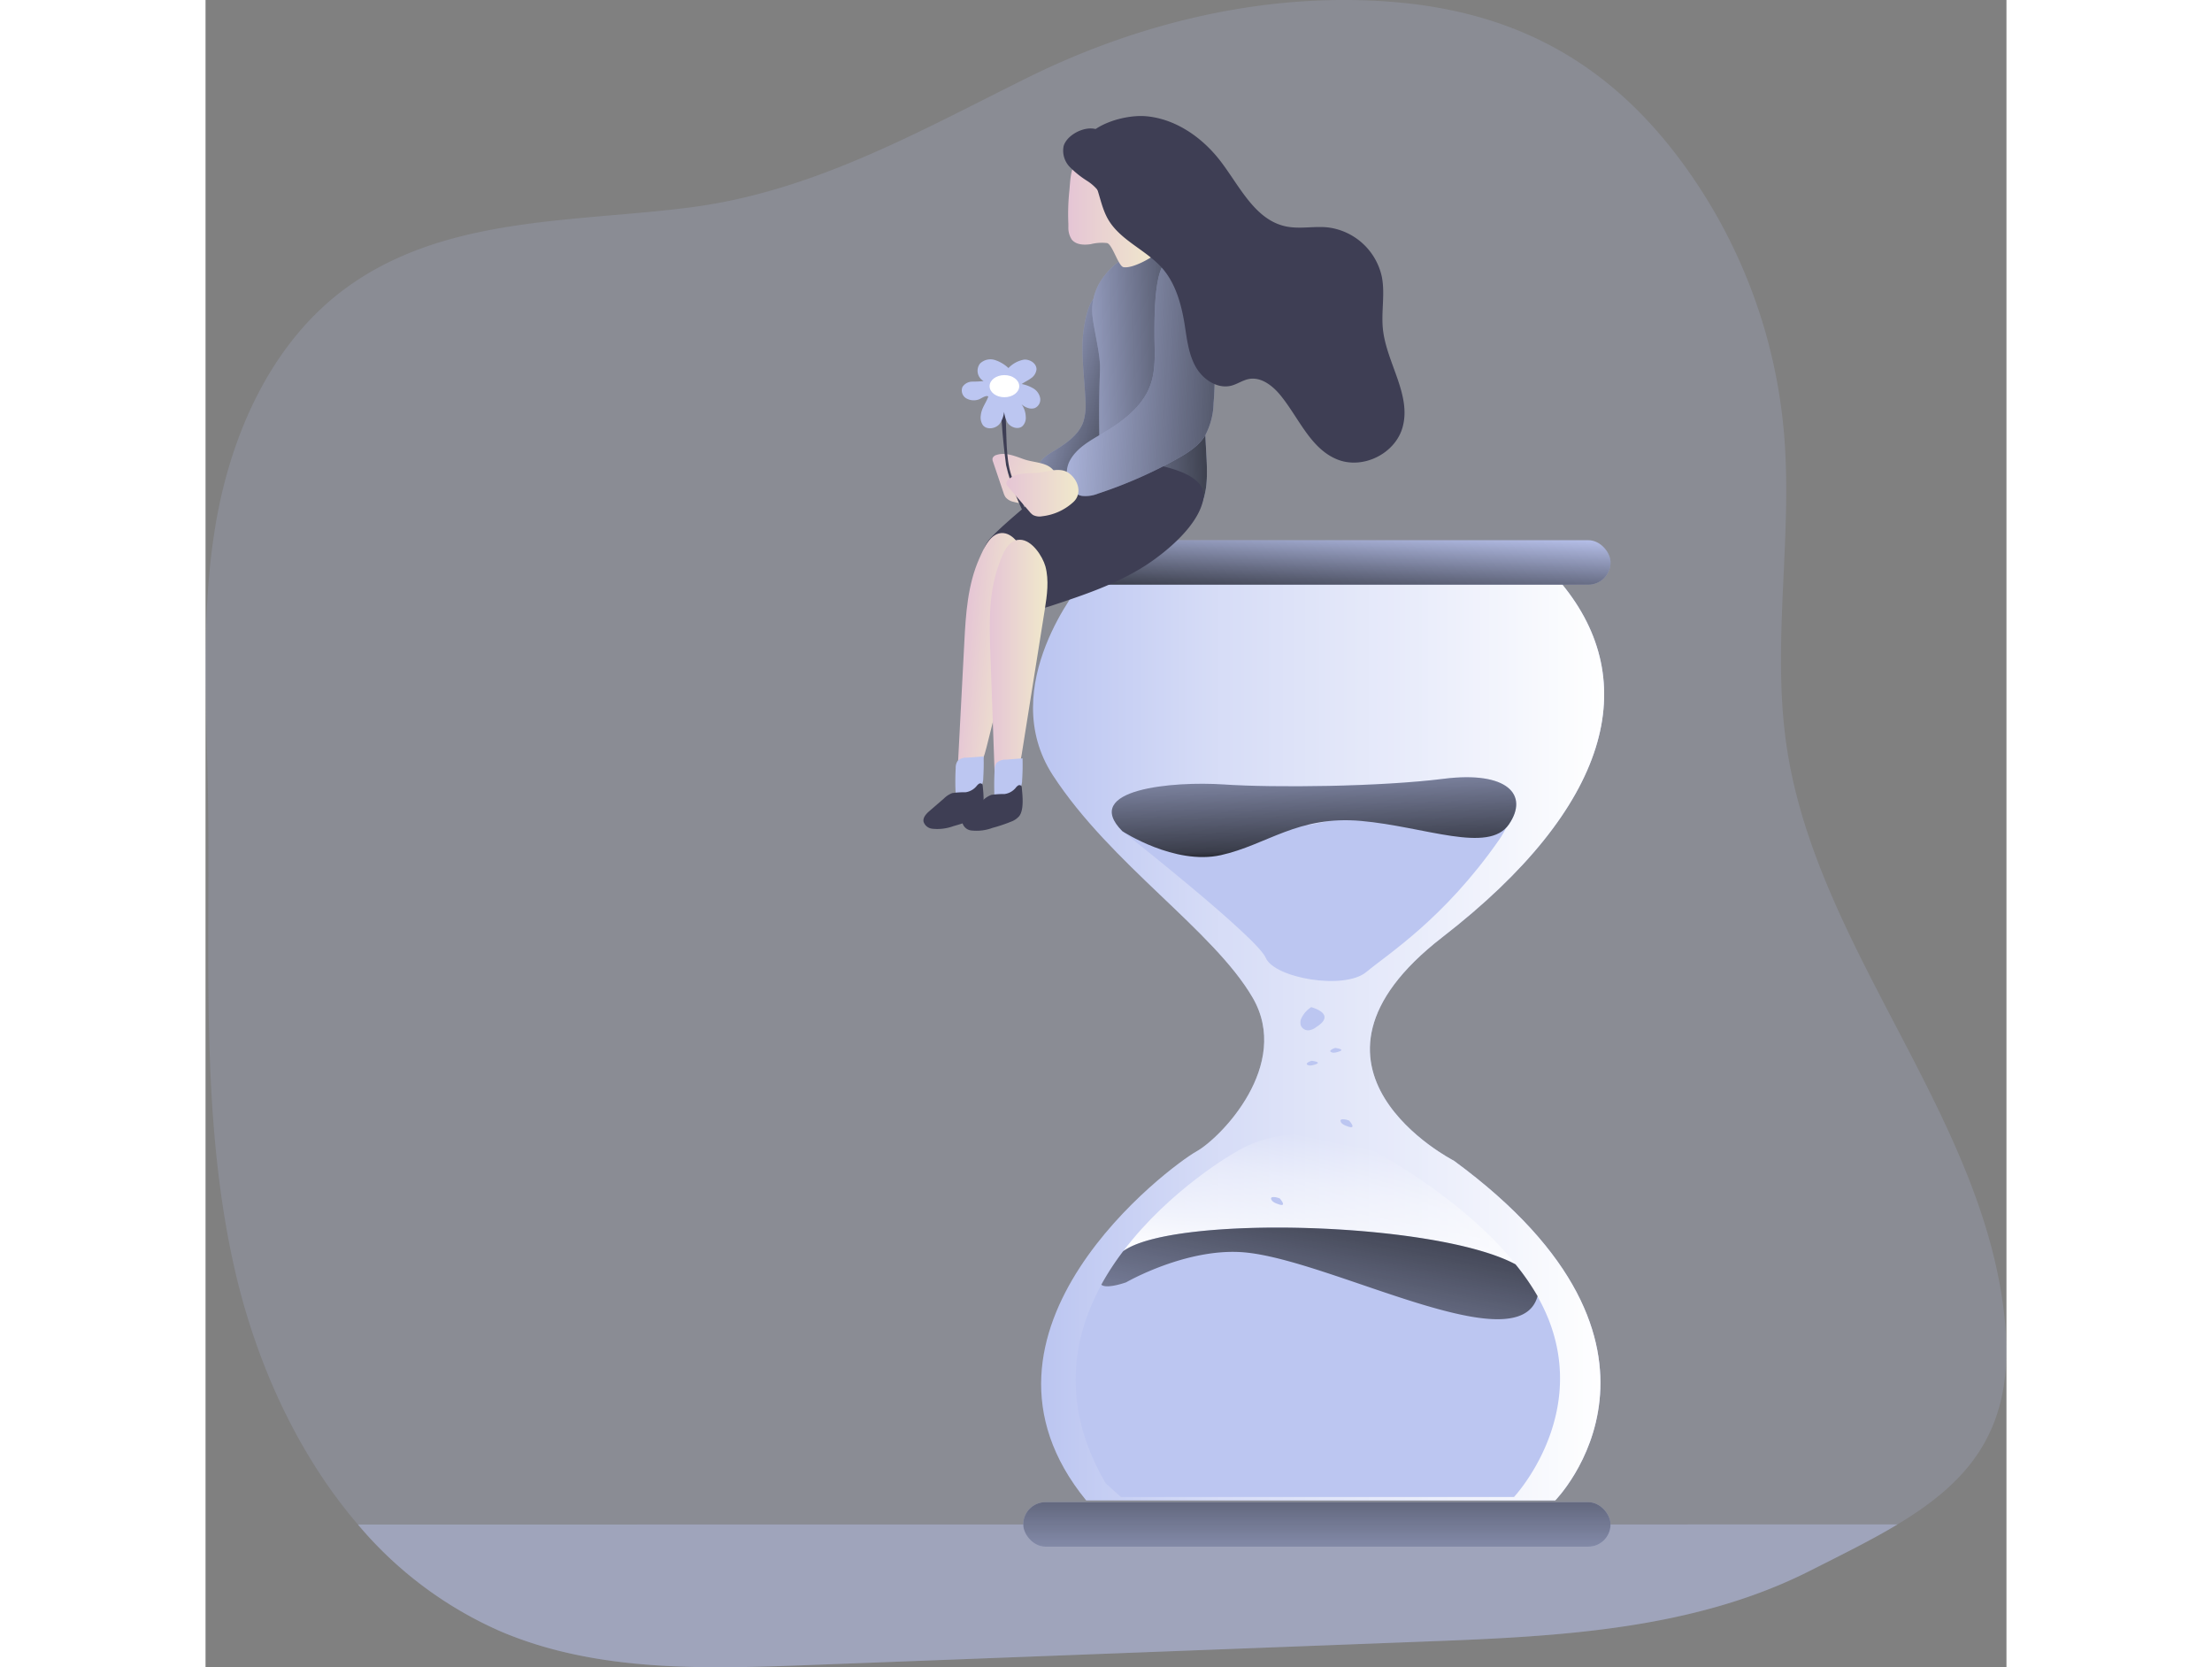 <svg id="Layer_1" data-name="Layer 1" xmlns="http://www.w3.org/2000/svg" xmlns:xlink="http://www.w3.org/1999/xlink" viewBox="0 0 411.75 381.17" width="406" height="306" class="illustration styles_illustrationTablet__1DWOa"><rect x="0" y="0" width="411.75" height="381.17" fill="#808080" stroke="none"/><defs><linearGradient id="linear-gradient" x1="232.44" y1="110.89" x2="196.04" y2="99.3" gradientUnits="userSpaceOnUse"><stop offset="0.01"></stop><stop offset="0.13" stop-opacity="0.69"></stop><stop offset="1" stop-opacity="0"></stop></linearGradient><linearGradient id="linear-gradient-2" x1="-274.66" y1="789.08" x2="-258.14" y2="789.08" gradientTransform="translate(743.22 -506.79) rotate(21.98)" gradientUnits="userSpaceOnUse"><stop offset="0" stop-color="#e5c5d5"></stop><stop offset="0.42" stop-color="#ead4d1"></stop><stop offset="1" stop-color="#f0e9cb"></stop></linearGradient><linearGradient id="linear-gradient-3" x1="203.24" y1="253.45" x2="333.82" y2="253.45" gradientUnits="userSpaceOnUse"><stop offset="0.02" stop-color="#fff" stop-opacity="0"></stop><stop offset="0.32" stop-color="#fff" stop-opacity="0.39"></stop><stop offset="0.68" stop-color="#fff" stop-opacity="0.68"></stop><stop offset="1" stop-color="#fff"></stop></linearGradient><linearGradient id="linear-gradient-4" x1="253.56" y1="138.98" x2="254.56" y2="119.39" xlink:href="#linear-gradient"></linearGradient><linearGradient id="linear-gradient-5" x1="254.09" y1="324.67" x2="254.09" y2="371.59" xlink:href="#linear-gradient"></linearGradient><linearGradient id="linear-gradient-6" x1="274.16" y1="275.81" x2="267.27" y2="310.12" xlink:href="#linear-gradient-3"></linearGradient><linearGradient id="linear-gradient-7" x1="274.94" y1="279.5" x2="259.73" y2="355.23" xlink:href="#linear-gradient"></linearGradient><linearGradient id="linear-gradient-8" x1="267.93" y1="213.85" x2="266.76" y2="178.03" xlink:href="#linear-gradient"></linearGradient><linearGradient id="linear-gradient-9" x1="248.93" y1="100.35" x2="204.75" y2="102.01" xlink:href="#linear-gradient"></linearGradient><linearGradient id="linear-gradient-10" x1="211.27" y1="63" x2="232.16" y2="63" gradientTransform="matrix(1, 0, 0, 1, 0, 0)" xlink:href="#linear-gradient-2"></linearGradient><linearGradient id="linear-gradient-11" x1="263.45" y1="103.71" x2="204.54" y2="100.73" xlink:href="#linear-gradient"></linearGradient><linearGradient id="linear-gradient-12" x1="58.11" y1="296.69" x2="71.3" y2="296.69" gradientTransform="translate(155.1 -134.92) rotate(5.01)" xlink:href="#linear-gradient-2"></linearGradient><linearGradient id="linear-gradient-13" x1="193.35" y1="167.94" x2="206.55" y2="167.94" gradientTransform="matrix(1, 0, 0, 1, 0, 0)" xlink:href="#linear-gradient-2"></linearGradient><linearGradient id="linear-gradient-14" x1="197.12" y1="128.1" x2="213.65" y2="128.1" gradientTransform="matrix(1, 0, 0, 1, 0, 0)" xlink:href="#linear-gradient-2"></linearGradient></defs><title>Waiting</title><path d="M400.88,363.85c-6,3.62-12.74,6.92-19.77,10.48C354.28,388,323,389.48,293.47,390.6L152.06,396c-23.82.9-48.53,1.65-70.46-7.66a89.36,89.36,0,0,1-32.71-24.47C34.7,347.33,25.26,326,20.5,304.57c-7.78-35.06-5.31-71.44-5.9-107.34-.34-20.91-1.73-42,1.86-62.61S29.32,93.47,46.21,81.13c22.71-16.58,52.45-14.95,79-18.44,28-3.68,52-17.35,76.95-29.7,26.14-12.92,55.91-19.84,85.11-17.07,29.52,2.82,50.92,16.26,67.46,40.93a122,122,0,0,1,20.17,57.06c2.13,24-2.89,48.38.67,72.23,7,46.73,45.64,84.69,49.93,131.75C427.75,342.46,416.85,354.24,400.88,363.85Z" transform="translate(-14.05 -15.32)" fill="#BCC6F1" opacity="0.18" style="isolation: isolate;"></path><path d="M400.88,363.85c-6,3.62-12.74,6.92-19.77,10.48C354.28,388,323,389.48,293.47,390.6L152.06,396c-23.82.9-48.53,1.65-70.46-7.66a89.36,89.36,0,0,1-32.71-24.47Z" transform="translate(-14.05 -15.32)" fill="#BCC6F1" opacity="0.41"></path><path d="M214.58,93.24c-.18,4.52.44,9,.64,13.55a13.36,13.36,0,0,1-.49,5c-1.12,3.12-4.16,5.07-7,6.79-1.8,1.09-3.85,2.65-3.6,4.75a3.75,3.75,0,0,0,3.4,2.94,10.2,10.2,0,0,0,4.71-.92,21.68,21.68,0,0,0,8.1-4.78c4.53-4.71,4.68-12,4.34-18.53-.29-5.48-.76-11.5-3.54-16.38C216.66,77.86,214.74,89.33,214.58,93.24Z" transform="translate(-14.05 -15.32)" fill="#BCC6F1"></path><path d="M214.58,93.24c-.18,4.52.44,9,.64,13.55a13.36,13.36,0,0,1-.49,5c-1.12,3.12-4.16,5.07-7,6.79-1.8,1.09-3.85,2.65-3.6,4.75a3.75,3.75,0,0,0,3.4,2.94,10.2,10.2,0,0,0,4.71-.92,21.68,21.68,0,0,0,8.1-4.78c4.53-4.71,4.68-12,4.34-18.53-.29-5.48-.76-11.5-3.54-16.38C216.66,77.86,214.74,89.33,214.58,93.24Z" transform="translate(-14.05 -15.32)" fill="url(#linear-gradient)"></path><path d="M201.22,120.34c-2.07-.72-4.27-1.7-6.34-1a1.26,1.26,0,0,0-.89.75,1.42,1.42,0,0,0,.11.81l2.4,7.11a3.91,3.91,0,0,0,.47,1,3.26,3.26,0,0,0,1.83,1.05,12.71,12.71,0,0,0,7.9-.37c2.62-1,2.85-4.22,1.46-6.48S203.62,121.17,201.22,120.34Z" transform="translate(-14.05 -15.32)" fill="url(#linear-gradient-2)"></path><path d="M196.34,107.49c.68.17.42.57.49,1.26.47,4.38.07,9.31,1,13.6s3.79,8.09,4.32,12.47c-2.11-4.32-4-8.42-5.07-13.16C196.89,120.49,195.31,107.49,196.34,107.49Z" transform="translate(-14.05 -15.32)" fill="#3e3e54"></path><path d="M214.41,148.54s-19.86,23.72-6.62,44.05,36.73,35.45,45.67,50.83-7.28,32.06-12.91,35.18-56.92,40.93-25.15,79.76H322.63s34.75-35.18-23.17-77.67c0,0-41.37-21.11-2.65-51.09s45.67-58.52,27.31-80.8Z" transform="translate(-14.05 -15.32)" fill="#BCC6F1"></path><path d="M214.41,148.54s-19.86,23.72-6.62,44.05,36.73,35.45,45.67,50.83-7.28,32.06-12.91,35.18-56.92,40.93-25.15,79.76H322.63s34.75-35.18-23.17-77.67c0,0-41.37-21.11-2.65-51.09s45.67-58.52,27.31-80.8Z" transform="translate(-14.05 -15.32)" fill="url(#linear-gradient-3)"></path><rect x="186.95" y="123.51" width="134.28" height="10.17" rx="5.08" fill="#BCC6F1"></rect><rect x="186.95" y="343.44" width="134.28" height="10.17" rx="5.08" fill="#BCC6F1"></rect><rect x="186.95" y="123.51" width="134.28" height="10.17" rx="5.08" fill="url(#linear-gradient-4)"></rect><rect x="186.95" y="343.44" width="134.28" height="10.17" rx="5.08" fill="url(#linear-gradient-5)"></rect><path d="M313.58,304.35c-18.17-9.7-78.29-11.31-89.7-3,10.65-14.1,25.28-22.4,25.28-22.4,14.4-9,30.78-1.18,30.78-1.18S300.77,288.43,313.58,304.35Z" transform="translate(-14.05 -15.32)" fill="url(#linear-gradient-6)"></path><path d="M313.2,357.58H223.34l-3.47-3.12c-10.26-17.56-7.74-33.07-1-45.41a62.46,62.46,0,0,1,5-7.65c11.41-8.36,71.53-6.75,89.7,3a55.07,55.07,0,0,1,5,7.3,41.09,41.09,0,0,1,2.54,5.27C330.07,339.6,313.2,357.58,313.2,357.58Z" transform="translate(-14.05 -15.32)" fill="#BCC6F1"></path><path d="M318.6,311.65c-4.29,15.62-47.07-8.21-67-10-13.16-1.17-27.06,6.84-27.06,6.84s-4.49,1.63-5.69.54a62.46,62.46,0,0,1,5-7.65c11.41-8.36,71.53-6.75,89.7,3A55.07,55.07,0,0,1,318.6,311.65Z" transform="translate(-14.05 -15.32)" fill="url(#linear-gradient-7)"></path><path d="M223.67,205.36s30.78,24.24,32.77,28.93,18,7.43,23,3.26,17.7-12.12,30.28-30.11-28.79-6.25-42.69-3.64S229.3,189.46,223.67,205.36Z" transform="translate(-14.05 -15.32)" fill="#BCC6F1"></path><path d="M223.67,205.36s11.92,7.82,22.51,5.47,17.54-9.12,32.1-7.82,29.12,7.56,33.76.79-.33-12.26-14.9-10.43-38.72,2.08-50.3,1.3S214.08,195.72,223.67,205.36Z" transform="translate(-14.05 -15.32)" fill="#BCC6F1"></path><path d="M223.67,205.36s11.92,7.82,22.51,5.47,17.54-9.12,32.1-7.82,29.12,7.56,33.76.79-.33-12.26-14.9-10.43-38.72,2.08-50.3,1.3S214.08,195.72,223.67,205.36Z" transform="translate(-14.05 -15.32)" fill="url(#linear-gradient-8)"></path><path d="M266.71,245.68a5.9,5.9,0,0,0-2,2.22,2.32,2.32,0,0,0-.24,1.86,1.82,1.82,0,0,0,1.73,1.12,3.28,3.28,0,0,0,1.72-.69c1-.65,2.1-1.48,1.95-2.49s-1.71-1.73-3.05-2.13" transform="translate(-14.05 -15.32)" fill="#BCC6F1"></path><path d="M272.29,254.93a2.59,2.59,0,0,0-.93.45c-.14.12-.22.25-.11.38a1.17,1.17,0,0,0,.79.23,3.49,3.49,0,0,0,.79-.14c.46-.14,1-.31.89-.51s-.78-.35-1.39-.43" transform="translate(-14.05 -15.32)" fill="#BCC6F1"></path><path d="M266.91,257.86a2.59,2.59,0,0,0-.93.45c-.14.12-.21.26-.11.38a1.17,1.17,0,0,0,.79.23,3,3,0,0,0,.79-.14c.46-.13,1-.3.9-.51s-.79-.35-1.4-.43" transform="translate(-14.05 -15.32)" fill="#BCC6F1"></path><path d="M275.46,271.51a3.63,3.63,0,0,0-1.37-.29c-.26,0-.49.06-.55.25a1,1,0,0,0,.44.79,3.13,3.13,0,0,0,.86.46c.57.22,1.21.44,1.4.21s-.28-.89-.73-1.42" transform="translate(-14.05 -15.32)" fill="#BCC6F1"></path><path d="M259.58,289.29a3.62,3.62,0,0,0-1.36-.29c-.27,0-.5.07-.55.25s.1.52.43.79a3,3,0,0,0,.87.46c.56.22,1.21.44,1.39.21s-.28-.89-.72-1.42" transform="translate(-14.05 -15.32)" fill="#BCC6F1"></path><path d="M216.78,87a12.51,12.51,0,0,1,2-7.53,17.26,17.26,0,0,1,5.67-5.41,6.81,6.81,0,0,1,4.29-1.28c1.27.16,5.67-4.62,6.7-3.86,2.9,2.15,2.32,10.1,4.78,12.75a79.07,79.07,0,0,1,1.2,10.76l1.47,27.26c.24,4.51.36,9.42-2.34,13a153.67,153.67,0,0,1-19.8-8.82,3.36,3.36,0,0,1-2.19-3.68c-.27-6.78-.27-13.58,0-20.36C218.68,96.19,217.08,90.64,216.78,87Z" transform="translate(-14.05 -15.32)" fill="#BCC6F1"></path><path d="M216.78,87a12.51,12.51,0,0,1,2-7.53,17.26,17.26,0,0,1,5.67-5.41,6.81,6.81,0,0,1,4.29-1.28c1.27.16,5.67-4.62,6.7-3.86,2.9,2.15,2.32,10.1,4.78,12.75a79.07,79.07,0,0,1,1.2,10.76l1.47,27.26c.24,4.51.36,9.42-2.34,13a153.67,153.67,0,0,1-19.8-8.82,3.36,3.36,0,0,1-2.19-3.68c-.27-6.78-.27-13.58,0-20.36C218.68,96.19,217.08,90.64,216.78,87Z" transform="translate(-14.05 -15.32)" fill="url(#linear-gradient-9)"></path><path d="M211.32,66.53l0,.78a4.89,4.89,0,0,0,.77,2.77c1,1.24,2.82,1.29,4.37,1.06a10.29,10.29,0,0,1,3.7-.25c1.23.27,2.59,5.31,3.77,5.51,2.15.37,6.71-2.27,8.19-3.6.15-.13-1.57-4-1.51-4.21a1.3,1.3,0,0,0,0-.62l-2.4-11.16a10.67,10.67,0,0,0-1.69-4.44,7.15,7.15,0,0,0-2.63-2c-3.39-1.55-8.36-1-10.84,2.08-1.31,1.63-1.29,4.46-1.5,6.46A50.73,50.73,0,0,0,211.32,66.53Z" transform="translate(-14.05 -15.32)" fill="url(#linear-gradient-10)"></path><path d="M229,144.58c-6.62,4.27-14.18,6.79-21.65,9.26-1.84.61-4,1.19-5.63.21a6.24,6.24,0,0,1-2.11-2.56c-2.94-5.58-10.29-7.24-6.68-12.41,1.53-2.2,10.2-9.41,12.34-11,4.24-3.15,8.68-6.39,13.89-7.26a25.71,25.71,0,0,1,7.38,0c4.73.57,16.66,2.39,15.66,8.46S233.79,141.46,229,144.58Z" transform="translate(-14.05 -15.32)" fill="#3e3e54"></path><path d="M231,91.52c0,4,.42,8-.9,11.76-1.77,5-6.39,8.43-11,11.13-2.85,1.68-5.94,3.37-7.47,6.29s-.45,7.44,2.8,8a7.68,7.68,0,0,0,3.71-.54,103.57,103.57,0,0,0,18.15-8c2.37-1.34,4.77-2.85,6.23-5.14a16.38,16.38,0,0,0,2-7.55,75.53,75.53,0,0,0-.5-17A37.13,37.13,0,0,0,238.9,78C231,67.3,231,85.62,231,91.52Z" transform="translate(-14.05 -15.32)" fill="#BCC6F1"></path><path d="M231,91.52c0,4,.42,8-.9,11.76-1.77,5-6.39,8.43-11,11.13-2.85,1.68-5.94,3.37-7.47,6.29s-.45,7.44,2.8,8a7.68,7.68,0,0,0,3.71-.54,103.57,103.57,0,0,0,18.15-8c2.37-1.34,4.77-2.85,6.23-5.14a16.38,16.38,0,0,0,2-7.55,75.53,75.53,0,0,0-.5-17A37.13,37.13,0,0,0,238.9,78C231,67.3,231,85.62,231,91.52Z" transform="translate(-14.05 -15.32)" fill="url(#linear-gradient-11)"></path><path d="M187.53,162.19l-1.71,32.73c4-.25,5.82-4.89,6.78-8.72q4.08-16.3,8.17-32.6c.8-3.22,1.62-6.57,1-9.83-.44-2.31-2.52-6.32-5.29-6.57-2.95-.26-4.5,3.53-5.52,5.81C188.29,149,187.86,155.75,187.53,162.19Z" transform="translate(-14.05 -15.32)" fill="url(#linear-gradient-12)"></path><path d="M193.48,164.4l1.16,32.75c3.91-.6,5.36-5.38,6-9.28q2.64-16.59,5.29-33.19c.52-3.28,1-6.68.14-9.88-.64-2.26-3.06-6.07-5.84-6.08-3,0-4.17,3.9-5,6.27C193.09,151.16,193.25,158,193.48,164.4Z" transform="translate(-14.05 -15.32)" fill="url(#linear-gradient-13)"></path><path d="M191.82,188.27l-3.72.27a2.83,2.83,0,0,0-2.11.77,2.69,2.69,0,0,0-.43,1.58c-.1,2-.12,4,0,5.92a.49.49,0,0,0,0,.24.52.52,0,0,0,.47.18,8.44,8.44,0,0,0,4.06-1.08,3.38,3.38,0,0,0,1.32-1.1,3.79,3.79,0,0,0,.45-1.86c.1-1.67.14-3.35.08-5Z" transform="translate(-14.05 -15.32)" fill="#BCC6F1"></path><path d="M191.74,195a.89.89,0,0,0-.12-.4.59.59,0,0,0-.74-.09,2.61,2.61,0,0,0-.58.57,4,4,0,0,1-2.53,1.38,18.06,18.06,0,0,0-3,.18,5.55,5.55,0,0,0-1.91,1.25l-3.24,2.8c-.76.65-1.59,1.5-1.41,2.49a2.35,2.35,0,0,0,2,1.61,10.6,10.6,0,0,0,4.84-.6,36.37,36.37,0,0,0,4.24-1.42,4.51,4.51,0,0,0,1.88-1.28C192.28,200,191.91,196.75,191.74,195Z" transform="translate(-14.05 -15.32)" fill="#3e3e54"></path><path d="M200.75,188.71,197,189a2.87,2.87,0,0,0-2.12.77,2.78,2.78,0,0,0-.42,1.58c-.11,2-.12,4-.05,5.92a.7.7,0,0,0,.05.25.51.51,0,0,0,.46.17,8.34,8.34,0,0,0,4.07-1.08,3.34,3.34,0,0,0,1.32-1.09,4,4,0,0,0,.44-1.86q.17-2.52.09-5Z" transform="translate(-14.05 -15.32)" fill="#BCC6F1"></path><path d="M200.67,195.41a.84.84,0,0,0-.11-.41.59.59,0,0,0-.75-.08,2.37,2.37,0,0,0-.57.57,4,4,0,0,1-2.53,1.37,19.1,19.1,0,0,0-3,.19,5.56,5.56,0,0,0-1.92,1.24l-3.24,2.8c-.75.66-1.58,1.51-1.41,2.49a2.36,2.36,0,0,0,2,1.61,10.49,10.49,0,0,0,4.85-.6,35.16,35.16,0,0,0,4.24-1.42,4.45,4.45,0,0,0,1.87-1.28C201.21,200.4,200.84,197.18,200.67,195.41Z" transform="translate(-14.05 -15.32)" fill="#3e3e54"></path><path d="M203.93,123.44c-2.18.11-4.59,0-6.25,1.44a1.24,1.24,0,0,0-.55,1,1.41,1.41,0,0,0,.4.71l4.89,5.69a3.66,3.66,0,0,0,.83.79,3.28,3.28,0,0,0,2.08.28,12.62,12.62,0,0,0,7.19-3.3c2-1.91,1.07-5-1.07-6.55S206.47,123.31,203.93,123.44Z" transform="translate(-14.05 -15.32)" fill="url(#linear-gradient-14)"></path><path d="M229.05,41.89c6.86.59,13,4.93,17.16,10.41C250.54,58,254,65.57,261,67.07c3.15.68,6.44-.09,9.64.24A14.45,14.45,0,0,1,283,78.65c.75,3.89-.17,7.91.23,11.85.79,7.77,6.65,15.16,4.46,22.65-1.74,5.92-9,9.51-14.79,7.25-6.16-2.41-8.83-9.44-13-14.6-1.81-2.25-4.46-4.36-7.3-3.83-1.41.27-2.64,1.16-4,1.52-3.2.83-6.53-1.42-8.16-4.3s-2-6.28-2.51-9.54c-.74-4.6-2-9.32-5-12.85-3.72-4.32-9.77-6.47-12.58-11.43-1.66-2.94-1.95-6.41-3.46-9.4-1.34-2.63-3.91-4-2.78-7.11C216,43.72,224.3,41.49,229.05,41.89Z" transform="translate(-14.05 -15.32)" fill="#3e3e54"></path><path d="M210.23,48.75a5.36,5.36,0,0,0,1.39,4.72,21.71,21.71,0,0,0,4,3.21,10.33,10.33,0,0,1,3.49,3.68,1.73,1.73,0,0,0,.42.67.54.54,0,0,0,.71,0,.74.74,0,0,0,.14-.46c.2-2.8-.31-5.59-.31-8.39,0-1.9.57-4.32-.57-6C217.31,42.93,211.11,45.54,210.23,48.75Z" transform="translate(-14.05 -15.32)" fill="#3e3e54"></path><path d="M191.3,110.29a3.11,3.11,0,0,0,.47,2.22c.9,1.15,2.88.85,3.82-.26a5.82,5.82,0,0,0,1-4.17,7.1,7.1,0,0,0,.8,3.85c.73,1.1,2.41,1.69,3.42.83a2.63,2.63,0,0,0,.77-2.1,5.16,5.16,0,0,0-1.53-3.57,3.9,3.9,0,0,0,2.18,1.55,2.48,2.48,0,0,0,1.35,0,2.11,2.11,0,0,0,1.3-2.27,3.29,3.29,0,0,0-1.57-2.25,8.21,8.21,0,0,0-2.66-1c.67-.48,1.44-.81,2.1-1.3a2.83,2.83,0,0,0,1.28-2c.07-1.38-1.47-2.39-2.85-2.28a6.48,6.48,0,0,0-3.56,1.93,8.14,8.14,0,0,0-3.12-1.85,3.41,3.41,0,0,0-3.38.82,2.7,2.7,0,0,0,.82,4,25.39,25.39,0,0,1-2.62.13,2.71,2.71,0,0,0-2.21,1.22,2.1,2.1,0,0,0,.81,2.57,3.43,3.43,0,0,0,2.84.31c.6-.18,1.72-1.11,2.26-.69C192.45,107.55,191.47,108.59,191.3,110.29Z" transform="translate(-14.05 -15.32)" fill="#BCC6F1"></path><ellipse cx="182.65" cy="88.29" rx="3.39" ry="2.53" fill="#fff"></ellipse></svg>